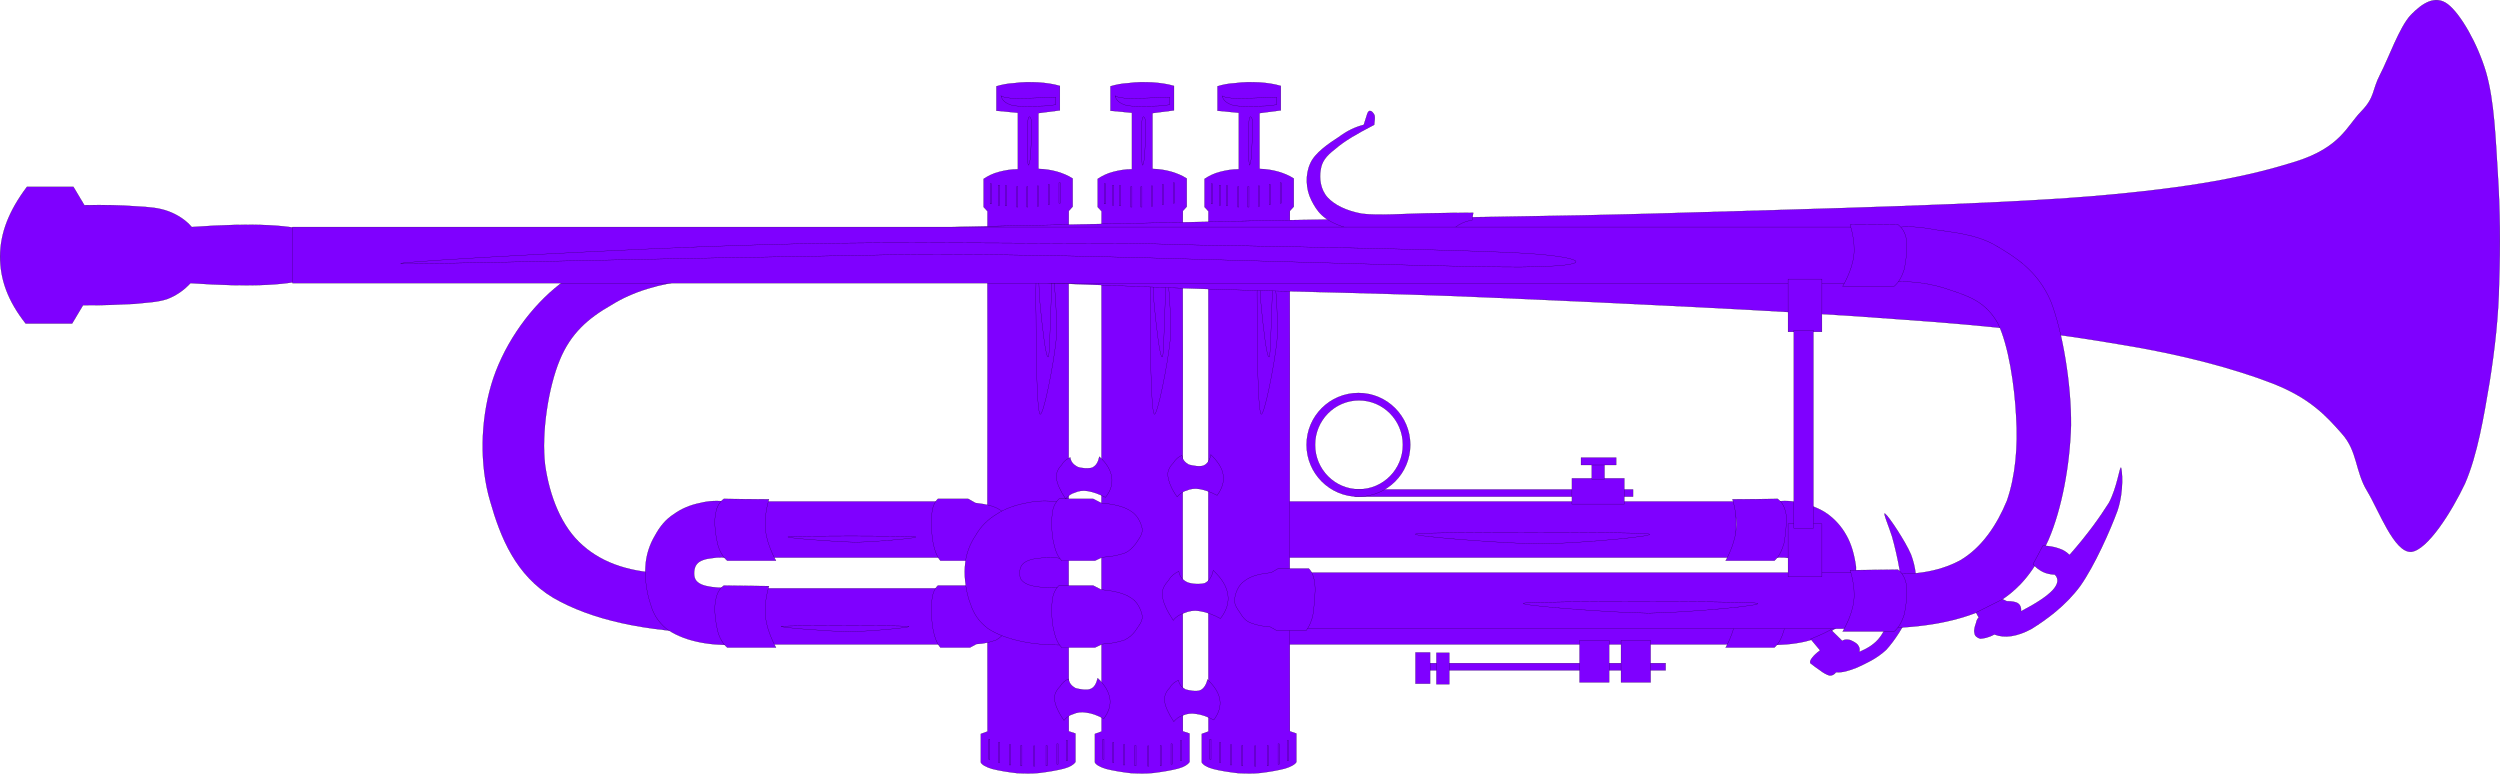 <?xml version="1.0"?><svg width="486.001" height="150.381" xmlns="http://www.w3.org/2000/svg">

 <g>
  <title>Layer 1</title>
  <g id="g5">
   <path fill="#7f00ff" fill-rule="evenodd" stroke="black" stroke-width="0.036" stroke-miterlimit="10" id="path7" d="m129.906,111.491c-7.164,-0.144 -12.6,-1.907 -16.596,-5.436c-4.212,-3.636 -6.48,-9.648 -7.344,-15.66c-0.756,-6.228 0.648,-15.156 2.844,-20.411c2.124,-5.184 5.544,-8.136 9.972,-10.656c4.248,-2.664 9.216,-4.14 15.876,-4.968c6.624,-0.9 14.616,-1.116 23.976,-0.504l0,0l-2.376,-7.344l0,0c-10.656,-1.08 -19.944,-0.936 -28.008,0.72c-8.208,1.512 -14.904,4.212 -20.376,8.784c-5.544,4.644 -10.26,11.664 -12.348,18.72c-2.088,7.02 -2.34,15.623 -0.216,22.751c1.98,6.948 4.932,14.364 12.312,18.757c7.344,4.212 17.604,6.552 31.32,6.876l0,0c-2.988,-3.852 -6.012,-7.74 -9.036,-11.629l0,0z"/>
   <path fill="#7f00ff" fill-rule="evenodd" stroke="black" stroke-width="0.036" stroke-miterlimit="10" id="path9" d="m5.238,36.324l9.036,0l2.124,3.564l0,0c3.96,-0.072 7.236,0 9.972,0.216c2.7,0.144 4.5,0.288 6.372,0.972c1.8,0.684 3.312,1.656 4.536,3.06l0,0c12.06,-0.864 19.944,-0.468 23.94,1.188c3.852,1.584 3.816,6.84 -0.252,8.532c-4.104,1.62 -11.988,2.016 -23.94,1.188l0,0c-1.224,1.332 -2.736,2.412 -4.536,3.096c-1.872,0.612 -3.672,0.648 -6.372,0.936c-2.736,0.108 -6.012,0.324 -9.972,0.252l0,0l-2.124,3.564l-9.036,0l0,0c-3.456,-4.392 -4.968,-8.568 -4.968,-13.068c0.036,-4.536 1.728,-8.856 5.22,-13.5l0,0z"/>
   <polygon fill="#7f00ff" fill-rule="evenodd" stroke="black" stroke-width="0.036" stroke-miterlimit="10" id="polygon11" points="246.295 97.487 337.482 97.487 337.482 108.396 246.295 108.396 246.295 97.487"/>
   <polygon fill="#7f00ff" fill-rule="evenodd" stroke="black" stroke-width="0.036" stroke-miterlimit="10" id="polygon13" points="246.295 114.372 337.482 114.372 337.482 125.279 246.295 125.279 246.295 114.372"/>
   <path fill="#7f00ff" fill-rule="evenodd" stroke="black" stroke-width="0.036" stroke-miterlimit="10" id="path15" d="m344.934,97.56c1.764,-0.288 3.457,-0.216 5.221,0.216c1.691,0.36 3.635,1.08 5.148,2.16c1.402,1.044 2.664,2.376 3.635,4.141c0.973,1.691 1.549,3.779 1.873,6.119c0.035,2.269 -0.289,5.221 -0.973,7.309c-0.684,1.943 -1.584,3.348 -2.988,4.644c-1.619,1.116 -3.635,2.017 -5.904,2.557c-2.303,0.54 -4.824,0.72 -7.703,0.684l0,0l0.9,-11.16l0,0c1.943,0.108 3.563,-0.036 4.715,-0.288c1.189,-0.252 1.908,-0.756 2.305,-1.368c0.287,-0.756 0.18,-2.268 -0.324,-2.88c-0.576,-0.684 -1.836,-1.08 -2.951,-1.188c-1.225,-0.216 -2.557,-0.181 -4.141,0.107l0,0c0.396,-3.674 0.79,-7.345 1.187,-11.053l0,0z"/>
   <path fill="#7f00ff" fill-rule="evenodd" stroke="black" stroke-width="0.036" stroke-miterlimit="10" id="path17" d="m345.582,96.983c0.9,0.685 1.404,1.584 1.656,3.132c0.145,1.404 -0.145,3.996 -0.432,5.545c-0.434,1.476 -1.008,2.592 -1.873,3.348l0,0l-9.467,0l0,0c0,0 1.691,-2.916 2.016,-5.904c0.325,-2.988 -0.684,-6.048 -0.684,-6.048l0,0c2.917,0 5.833,-0.036 8.784,-0.073l0,0z"/>
   <path fill="#7f00ff" fill-rule="evenodd" stroke="black" stroke-width="0.036" stroke-miterlimit="10" id="path19" d="m345.582,113.832c0.9,0.647 1.404,1.655 1.656,3.168c0.145,1.403 -0.145,3.996 -0.432,5.544c-0.434,1.476 -1.008,2.592 -1.873,3.348l0,0l-9.467,0l0,0c0,0 1.691,-2.952 2.016,-5.939c0.324,-2.988 -0.684,-6.013 -0.684,-6.013l0,0c2.917,-0.037 5.833,-0.072 8.784,-0.108l0,0z"/>
   <polygon fill="#7f00ff" fill-rule="evenodd" stroke="black" stroke-width="0.036" stroke-miterlimit="10" id="polygon21" points="263.357 95.147 317.467 95.147 317.467 96.552 263.357 96.552 263.357 95.147"/>
   <polygon fill="#7f00ff" fill-rule="evenodd" stroke="black" stroke-width="0.036" stroke-miterlimit="10" id="polygon23" points="305.586 92.987 315.773 92.987 315.773 97.991 305.586 97.991 305.586 92.987"/>
   <polygon fill="#7f00ff" fill-rule="evenodd" stroke="black" stroke-width="0.036" stroke-miterlimit="10" id="polygon25" points="309.438 89.892 311.922 89.892 311.922 93.132 309.438 93.132 309.438 89.892"/>
   <polygon fill="#7f00ff" fill-rule="evenodd" stroke="black" stroke-width="0.036" stroke-miterlimit="10" id="polygon27" points="307.35 88.956 314.189 88.956 314.189 90.396 307.35 90.396 307.35 88.956"/>
   <path fill="#7f00ff" fill-rule="evenodd" stroke="black" stroke-width="0.036" stroke-miterlimit="10" id="path29" d="m351.99,124.235l1.836,2.196l0,0c-0.684,0.504 -1.188,0.972 -1.512,1.404c-0.324,0.396 -0.504,0.756 -0.396,1.08l0,0c0.611,0.504 1.297,0.972 1.908,1.403c0.539,0.433 1.295,0.864 1.836,1.009c0.469,0.035 0.936,-0.181 1.26,-0.648l0,0c1.152,0.108 2.484,-0.252 4.141,-0.936c1.691,-0.792 3.707,-1.656 5.615,-3.421c1.691,-1.871 3.348,-4.428 4.824,-7.668l0,0c1.477,-0.252 2.125,-0.792 2.34,-1.332c0.037,-0.684 -0.359,-1.367 -1.584,-2.34l0,0c0.432,-2.304 0.18,-4.644 -0.756,-7.164c-1.08,-2.556 -4.32,-7.416 -5.004,-7.92c-0.611,-0.647 0.756,2.592 1.332,4.429c0.504,1.764 1.115,4.428 1.439,6.336c0.145,1.8 0,3.348 -0.432,4.644l0,0l-8.424,-1.584l-1.008,3.6l8.027,1.513l0,0c-0.287,2.016 -0.936,3.636 -1.943,5.004c-1.007,1.368 -2.412,2.196 -4.068,2.916l0,0c0.18,-0.433 0.072,-0.9 -0.18,-1.26c-0.289,-0.54 -1.188,-0.9 -1.584,-1.08c-0.541,-0.108 -1.045,-0.181 -1.512,0.18l0,0l-2.232,-2.196l0,0c-0.324,0.181 -0.756,0.433 -1.439,0.756c-0.685,0.287 -1.511,0.648 -2.484,1.079l0,0z"/>
   <polygon fill="#7f00ff" fill-rule="evenodd" stroke="black" stroke-width="0.036" stroke-miterlimit="10" id="polygon31" points="276.102 128.916 323.803 128.916 323.803 130.319 276.102 130.319 276.102 128.916"/>
   <polygon fill="#7f00ff" fill-rule="evenodd" stroke="black" stroke-width="0.036" stroke-miterlimit="10" id="polygon33" points="315.127 124.487 320.887 124.487 320.887 132.66 315.127 132.66 315.127 124.487"/>
   <polygon fill="#7f00ff" fill-rule="evenodd" stroke="black" stroke-width="0.036" stroke-miterlimit="10" id="polygon35" points="275.166 126.828 278.01 126.828 278.01 132.912 275.166 132.912 275.166 126.828"/>
   <polygon fill="#7f00ff" fill-rule="evenodd" stroke="black" stroke-width="0.036" stroke-miterlimit="10" id="polygon37" points="279.234 126.899 281.754 126.899 281.754 133.02 279.234 133.02 279.234 126.899"/>
   <polygon fill="#7f00ff" fill-rule="evenodd" stroke="black" stroke-width="0.036" stroke-miterlimit="10" id="polygon39" points="307.063 124.487 312.822 124.487 312.822 132.66 307.063 132.66 307.063 124.487"/>
   <path fill="#7f00ff" fill-rule="evenodd" stroke="black" stroke-width="0.036" stroke-miterlimit="10" id="path41" d="m193.698,16.776l0,4.752l4.176,0.396l0,10.98l0,0c-1.404,0 -2.484,0.216 -3.636,0.504c-1.152,0.288 -2.16,0.792 -3.024,1.368l0,0l0,5.472l0.756,0.828l0,0c-0.036,2.052 -0.036,11.232 0,28.224c-0.036,16.992 -0.036,40.967 0,72.9l0,0l-1.296,0.468l0,5.544l0,0c0.216,0.468 1.08,0.936 2.196,1.26c1.224,0.324 3.204,0.648 4.824,0.828c1.584,0.072 2.844,0.107 4.32,-0.036l0,0c2.016,-0.252 3.636,-0.54 4.86,-0.864c1.188,-0.323 1.872,-0.792 2.196,-1.26l0,0l0,-5.544l-1.296,-0.432l0,0c-0.036,-32.04 -0.036,-55.836 0,-72.936c-0.036,-16.992 -0.036,-26.172 0,-28.224l0,0l0.756,-0.828l0,-5.472l0,0c-0.936,-0.612 -1.944,-1.008 -3.024,-1.332c-1.188,-0.324 -2.268,-0.504 -3.636,-0.54l0,0l0,-10.836l4.176,-0.54l0,-4.752l0,0c-1.296,-0.396 -2.736,-0.576 -4.176,-0.684c-1.512,-0.072 -3.348,-0.072 -4.68,0.144c-1.404,0.072 -2.52,0.324 -3.492,0.612l0,0z"/>
   <polygon fill="#7f00ff" fill-rule="evenodd" stroke="black" stroke-width="0.036" stroke-miterlimit="10" id="polygon43" points="192.474 35.712 192.726 35.712 192.726 39.636 192.474 39.636 192.474 35.712"/>
   <polygon fill="#7f00ff" fill-rule="evenodd" stroke="black" stroke-width="0.036" stroke-miterlimit="10" id="polygon45" points="194.058 36 194.31 36 194.31 39.924 194.058 39.924 194.058 36"/>
   <polygon fill="#7f00ff" fill-rule="evenodd" stroke="black" stroke-width="0.036" stroke-miterlimit="10" id="polygon47" points="195.426 36.072 195.678 36.072 195.678 39.996 195.426 39.996 195.426 36.072"/>
   <polygon fill="#7f00ff" fill-rule="evenodd" stroke="black" stroke-width="0.036" stroke-miterlimit="10" id="polygon49" points="197.622 36.288 197.874 36.288 197.874 40.248 197.622 40.248 197.622 36.288"/>
   <polygon fill="#7f00ff" fill-rule="evenodd" stroke="black" stroke-width="0.036" stroke-miterlimit="10" id="polygon51" points="199.602 36.288 199.818 36.288 199.818 40.248 199.602 40.248 199.602 36.288"/>
   <polygon fill="#7f00ff" fill-rule="evenodd" stroke="black" stroke-width="0.036" stroke-miterlimit="10" id="polygon53" points="201.654 36.144 201.87 36.144 201.87 40.104 201.654 40.104 201.654 36.144"/>
   <polygon fill="#7f00ff" fill-rule="evenodd" stroke="black" stroke-width="0.036" stroke-miterlimit="10" id="polygon55" points="203.778 35.856 203.994 35.856 203.994 39.78 203.778 39.78 203.778 35.856"/>
   <polygon fill="#7f00ff" fill-rule="evenodd" stroke="black" stroke-width="0.036" stroke-miterlimit="10" id="polygon57" points="205.866 35.532 206.118 35.532 206.118 39.492 205.866 39.492 205.866 35.532"/>
   <path fill="#7f00ff" fill-rule="evenodd" stroke="black" stroke-width="0.036" stroke-miterlimit="10" id="path59" d="m194.598,18.648c0.216,0.18 1.152,0.468 2.952,0.468c1.836,0 4.212,-0.072 7.668,-0.216l0,0l0,1.44l0,0c-0.72,0.144 -1.836,0.288 -3.204,0.288c-1.476,0 -3.996,0.144 -5.22,-0.144c-1.296,-0.36 -1.98,-0.972 -2.196,-1.836l0,0z"/>
   <path fill="#7f00ff" fill-rule="evenodd" stroke="black" stroke-width="0.036" stroke-miterlimit="10" id="path61" d="m199.818,23.508c-0.144,1.224 -0.144,6.696 0,7.956c0.036,1.188 0.288,0.612 0.468,-0.612c0.144,-1.332 0.288,-5.796 0.288,-6.984c-0.108,-1.26 -0.684,-1.656 -0.756,-0.36l0,0z"/>
   <path fill="#7f00ff" fill-rule="evenodd" stroke="black" stroke-width="0.036" stroke-miterlimit="10" id="path63" d="m201.726,48.096c-0.18,0.216 -0.468,7.668 -0.324,13.176c0,5.4 0.108,18.288 0.756,19.224c0.648,0.684 2.664,-9.612 3.132,-14.22c0.36,-4.644 -0.468,-13.716 -0.684,-13.176c-0.216,0.504 -0.468,14.976 -0.756,16.2c-0.504,1.008 -1.224,-5.868 -1.584,-9.396c-0.432,-3.636 -0.432,-12.06 -0.54,-11.808l0,0z"/>
   <polygon fill="#7f00ff" fill-rule="evenodd" stroke="black" stroke-width="0.036" stroke-miterlimit="10" id="polygon65" points="192.222 143.712 192.438 143.712 192.438 147.636 192.222 147.636 192.222 143.712"/>
   <polygon fill="#7f00ff" fill-rule="evenodd" stroke="black" stroke-width="0.036" stroke-miterlimit="10" id="polygon67" points="194.094 144.323 194.346 144.323 194.346 148.248 194.094 148.248 194.094 144.323"/>
   <polygon fill="#7f00ff" fill-rule="evenodd" stroke="black" stroke-width="0.036" stroke-miterlimit="10" id="polygon69" points="196.218 144.756 196.47 144.756 196.47 148.716 196.218 148.716 196.218 144.756"/>
   <polygon fill="#7f00ff" fill-rule="evenodd" stroke="black" stroke-width="0.036" stroke-miterlimit="10" id="polygon71" points="198.414 144.936 198.666 144.936 198.666 148.859 198.414 148.859 198.414 144.936"/>
   <polygon fill="#7f00ff" fill-rule="evenodd" stroke="black" stroke-width="0.036" stroke-miterlimit="10" id="polygon73" points="200.934 145.008 201.15 145.008 201.15 148.932 200.934 148.932 200.934 145.008"/>
   <polygon fill="#7f00ff" fill-rule="evenodd" stroke="black" stroke-width="0.036" stroke-miterlimit="10" id="polygon75" points="203.346 144.936 203.562 144.936 203.562 148.859 203.346 148.859 203.346 144.936"/>
   <polygon fill="#7f00ff" fill-rule="evenodd" stroke="black" stroke-width="0.036" stroke-miterlimit="10" id="polygon77" points="205.47 144.611 205.686 144.611 205.686 148.571 205.47 148.571 205.47 144.611"/>
   <polygon fill="#7f00ff" fill-rule="evenodd" stroke="black" stroke-width="0.036" stroke-miterlimit="10" id="polygon79" points="207.27 143.928 207.522 143.928 207.522 147.888 207.27 147.888 207.27 143.928"/>
   <path fill="#7f00ff" fill-rule="evenodd" stroke="black" stroke-width="0.036" stroke-miterlimit="10" id="path81" d="m215.874,16.776l0,4.752l4.176,0.396l0,10.98l0,0c-1.404,0 -2.484,0.216 -3.636,0.504c-1.152,0.288 -2.16,0.792 -3.024,1.368l0,0l0,5.472l0.756,0.828l0,0c-0.036,2.052 -0.036,11.232 0,28.224c-0.036,16.992 -0.036,40.967 0,72.9l0,0l-1.296,0.468l0,5.544l0,0c0.216,0.468 1.08,0.936 2.196,1.26c1.224,0.324 3.204,0.648 4.824,0.828c1.584,0.072 2.844,0.107 4.32,-0.036l0,0c2.016,-0.252 3.636,-0.54 4.86,-0.864c1.188,-0.323 1.872,-0.792 2.196,-1.26l0,0l0,-5.544l-1.296,-0.432l0,0c-0.036,-32.04 -0.036,-55.836 0,-72.936c-0.036,-16.992 -0.036,-26.172 0,-28.224l0,0l0.756,-0.828l0,-5.472l0,0c-0.936,-0.612 -1.944,-1.008 -3.024,-1.332c-1.188,-0.324 -2.268,-0.504 -3.636,-0.54l0,0l0,-10.836l4.176,-0.54l0,-4.752l0,0c-1.296,-0.396 -2.736,-0.576 -4.176,-0.684c-1.512,-0.072 -3.348,-0.072 -4.68,0.144c-1.404,0.072 -2.52,0.324 -3.492,0.612l0,0z"/>
   <polygon fill="#7f00ff" fill-rule="evenodd" stroke="black" stroke-width="0.036" stroke-miterlimit="10" id="polygon83" points="214.65 35.712 214.902 35.712 214.902 39.636 214.65 39.636 214.65 35.712"/>
   <polygon fill="#7f00ff" fill-rule="evenodd" stroke="black" stroke-width="0.036" stroke-miterlimit="10" id="polygon85" points="216.27 36 216.486 36 216.486 39.924 216.27 39.924 216.27 36"/>
   <polygon fill="#7f00ff" fill-rule="evenodd" stroke="black" stroke-width="0.036" stroke-miterlimit="10" id="polygon87" points="217.602 36.072 217.854 36.072 217.854 39.996 217.602 39.996 217.602 36.072"/>
   <polygon fill="#7f00ff" fill-rule="evenodd" stroke="black" stroke-width="0.036" stroke-miterlimit="10" id="polygon89" points="219.798 36.288 220.05 36.288 220.05 40.248 219.798 40.248 219.798 36.288"/>
   <polygon fill="#7f00ff" fill-rule="evenodd" stroke="black" stroke-width="0.036" stroke-miterlimit="10" id="polygon91" points="221.778 36.288 221.994 36.288 221.994 40.248 221.778 40.248 221.778 36.288"/>
   <polygon fill="#7f00ff" fill-rule="evenodd" stroke="black" stroke-width="0.036" stroke-miterlimit="10" id="polygon93" points="223.83 36.144 224.046 36.144 224.046 40.104 223.83 40.104 223.83 36.144"/>
   <polygon fill="#7f00ff" fill-rule="evenodd" stroke="black" stroke-width="0.036" stroke-miterlimit="10" id="polygon95" points="225.954 35.856 226.17 35.856 226.17 39.78 225.954 39.78 225.954 35.856"/>
   <polygon fill="#7f00ff" fill-rule="evenodd" stroke="black" stroke-width="0.036" stroke-miterlimit="10" id="polygon97" points="228.078 35.532 228.294 35.532 228.294 39.492 228.078 39.492 228.078 35.532"/>
   <path fill="#7f00ff" fill-rule="evenodd" stroke="black" stroke-width="0.036" stroke-miterlimit="10" id="path99" d="m216.774,18.648c0.216,0.18 1.152,0.468 2.952,0.468c1.836,0 4.212,-0.072 7.668,-0.216l0,0l0,1.44l0,0c-0.72,0.144 -1.836,0.288 -3.204,0.288c-1.476,0 -3.996,0.144 -5.22,-0.144c-1.296,-0.36 -1.98,-0.972 -2.196,-1.836l0,0z"/>
   <path fill="#7f00ff" fill-rule="evenodd" stroke="black" stroke-width="0.036" stroke-miterlimit="10" id="path101" d="m221.994,23.508c-0.144,1.224 -0.144,6.696 0,7.956c0.036,1.188 0.288,0.612 0.468,-0.612c0.144,-1.332 0.288,-5.796 0.288,-6.984c-0.108,-1.26 -0.684,-1.656 -0.756,-0.36l0,0z"/>
   <path fill="#7f00ff" fill-rule="evenodd" stroke="black" stroke-width="0.036" stroke-miterlimit="10" id="path103" d="m223.902,48.096c-0.216,0.216 -0.36,7.668 -0.288,13.176c0,5.4 0.108,18.288 0.756,19.224c0.576,0.684 2.628,-9.612 3.096,-14.22c0.36,-4.644 -0.468,-13.716 -0.684,-13.176c-0.216,0.504 -0.468,14.976 -0.756,16.2c-0.504,1.008 -1.224,-5.868 -1.584,-9.396c-0.432,-3.636 -0.432,-12.06 -0.54,-11.808l0,0z"/>
   <polygon fill="#7f00ff" fill-rule="evenodd" stroke="black" stroke-width="0.036" stroke-miterlimit="10" id="polygon105" points="214.398 143.712 214.614 143.712 214.614 147.636 214.398 147.636 214.398 143.712"/>
   <polygon fill="#7f00ff" fill-rule="evenodd" stroke="black" stroke-width="0.036" stroke-miterlimit="10" id="polygon107" points="216.306 144.323 216.522 144.323 216.522 148.248 216.306 148.248 216.306 144.323"/>
   <polygon fill="#7f00ff" fill-rule="evenodd" stroke="black" stroke-width="0.036" stroke-miterlimit="10" id="polygon109" points="218.394 144.756 218.646 144.756 218.646 148.716 218.394 148.716 218.394 144.756"/>
   <polygon fill="#7f00ff" fill-rule="evenodd" stroke="black" stroke-width="0.036" stroke-miterlimit="10" id="polygon111" points="220.59 144.936 220.842 144.936 220.842 148.859 220.59 148.859 220.59 144.936"/>
   <polygon fill="#7f00ff" fill-rule="evenodd" stroke="black" stroke-width="0.036" stroke-miterlimit="10" id="polygon113" points="223.11 145.008 223.326 145.008 223.326 148.932 223.11 148.932 223.11 145.008"/>
   <polygon fill="#7f00ff" fill-rule="evenodd" stroke="black" stroke-width="0.036" stroke-miterlimit="10" id="polygon115" points="225.522 144.936 225.738 144.936 225.738 148.859 225.522 148.859 225.522 144.936"/>
   <polygon fill="#7f00ff" fill-rule="evenodd" stroke="black" stroke-width="0.036" stroke-miterlimit="10" id="polygon117" points="227.646 144.611 227.862 144.611 227.862 148.571 227.646 148.571 227.646 144.611"/>
   <polygon fill="#7f00ff" fill-rule="evenodd" stroke="black" stroke-width="0.036" stroke-miterlimit="10" id="polygon119" points="229.482 143.928 229.698 143.928 229.698 147.888 229.482 147.888 229.482 143.928"/>
   <path fill="#7f00ff" fill-rule="evenodd" stroke="black" stroke-width="0.036" stroke-miterlimit="10" id="path121" d="m236.682,16.776l0,4.752l4.14,0.396l0,10.98l0,0c-1.404,0 -2.484,0.216 -3.636,0.504c-1.152,0.288 -2.16,0.792 -3.024,1.368l0,0l0,5.472l0.756,0.828l0,0c-0.036,2.052 -0.036,11.232 0,28.224c-0.036,16.992 -0.036,40.967 0,72.9l0,0l-1.296,0.468l0,5.544l0,0c0.288,0.468 0.972,0.936 2.196,1.26c1.152,0.324 3.276,0.648 4.86,0.828c1.512,0.072 2.952,0.107 4.32,-0.036l0,0c2.088,-0.252 3.564,-0.54 4.824,-0.864c1.08,-0.323 1.943,-0.792 2.195,-1.26l0,0l0,-5.544l-1.26,-0.432l0,0c-0.035,-32.04 -0.035,-55.836 0,-72.936c-0.035,-16.992 -0.035,-26.172 0,-28.224l0,0l0.756,-0.828l0,-5.472l0,0c-0.936,-0.612 -1.943,-1.008 -3.023,-1.332c-1.188,-0.324 -2.268,-0.504 -3.637,-0.54l0,0l0,-10.836l4.141,-0.54l0,-4.752l0,0c-1.332,-0.396 -2.664,-0.576 -4.141,-0.684c-1.656,-0.072 -3.275,-0.072 -4.715,0.144c-1.404,0.072 -2.556,0.324 -3.456,0.612l0,0z"/>
   <polygon fill="#7f00ff" fill-rule="evenodd" stroke="black" stroke-width="0.036" stroke-miterlimit="10" id="polygon123" points="235.458 35.712 235.674 35.712 235.674 39.636 235.458 39.636 235.458 35.712"/>
   <polygon fill="#7f00ff" fill-rule="evenodd" stroke="black" stroke-width="0.036" stroke-miterlimit="10" id="polygon125" points="237.042 36 237.258 36 237.258 39.924 237.042 39.924 237.042 36"/>
   <polygon fill="#7f00ff" fill-rule="evenodd" stroke="black" stroke-width="0.036" stroke-miterlimit="10" id="polygon127" points="238.41 36.072 238.626 36.072 238.626 39.996 238.41 39.996 238.41 36.072"/>
   <polygon fill="#7f00ff" fill-rule="evenodd" stroke="black" stroke-width="0.036" stroke-miterlimit="10" id="polygon129" points="240.606 36.288 240.822 36.288 240.822 40.248 240.606 40.248 240.606 36.288"/>
   <polygon fill="#7f00ff" fill-rule="evenodd" stroke="black" stroke-width="0.036" stroke-miterlimit="10" id="polygon131" points="242.55 36.288 242.802 36.288 242.802 40.248 242.55 40.248 242.55 36.288"/>
   <polygon fill="#7f00ff" fill-rule="evenodd" stroke="black" stroke-width="0.036" stroke-miterlimit="10" id="polygon133" points="244.602 36.144 244.854 36.144 244.854 40.104 244.602 40.104 244.602 36.144"/>
   <polygon fill="#7f00ff" fill-rule="evenodd" stroke="black" stroke-width="0.036" stroke-miterlimit="10" id="polygon135" points="246.727 35.856 246.941 35.856 246.941 39.78 246.727 39.78 246.727 35.856"/>
   <polygon fill="#7f00ff" fill-rule="evenodd" stroke="black" stroke-width="0.036" stroke-miterlimit="10" id="polygon137" points="248.85 35.532 249.066 35.532 249.066 39.492 248.85 39.492 248.85 35.532"/>
   <path fill="#7f00ff" fill-rule="evenodd" stroke="black" stroke-width="0.036" stroke-miterlimit="10" id="path139" d="m237.582,18.648c0.216,0.18 1.152,0.468 2.952,0.468c1.728,0 4.319,-0.072 7.632,-0.216l0,0l0,1.44l0,0c-0.756,0.144 -1.764,0.288 -3.168,0.288c-1.476,0 -3.996,0.144 -5.22,-0.144c-1.296,-0.36 -1.98,-0.972 -2.196,-1.836l0,0z"/>
   <path fill="#7f00ff" fill-rule="evenodd" stroke="black" stroke-width="0.036" stroke-miterlimit="10" id="path141" d="m242.802,23.508c-0.144,1.224 -0.144,6.696 0,7.956c0.072,1.188 0.216,0.612 0.432,-0.612c0.145,-1.332 0.252,-5.796 0.324,-6.984c-0.108,-1.26 -0.684,-1.656 -0.756,-0.36l0,0z"/>
   <path fill="#7f00ff" fill-rule="evenodd" stroke="black" stroke-width="0.036" stroke-miterlimit="10" id="path143" d="m244.674,48.096c-0.217,0.216 -0.359,7.668 -0.287,13.176c0,5.4 0.107,18.288 0.756,19.224c0.576,0.684 2.627,-9.612 3.096,-14.22c0.359,-4.644 -0.469,-13.716 -0.684,-13.176c-0.217,0.504 -0.469,14.976 -0.756,16.2c-0.504,1.008 -1.225,-5.868 -1.584,-9.396c-0.434,-3.636 -0.434,-12.06 -0.541,-11.808l0,0z"/>
   <polygon fill="#7f00ff" fill-rule="evenodd" stroke="black" stroke-width="0.036" stroke-miterlimit="10" id="polygon145" points="235.206 143.712 235.422 143.712 235.422 147.636 235.206 147.636 235.206 143.712"/>
   <polygon fill="#7f00ff" fill-rule="evenodd" stroke="black" stroke-width="0.036" stroke-miterlimit="10" id="polygon147" points="237.078 144.323 237.294 144.323 237.294 148.248 237.078 148.248 237.078 144.323"/>
   <polygon fill="#7f00ff" fill-rule="evenodd" stroke="black" stroke-width="0.036" stroke-miterlimit="10" id="polygon149" points="239.202 144.756 239.418 144.756 239.418 148.716 239.202 148.716 239.202 144.756"/>
   <polygon fill="#7f00ff" fill-rule="evenodd" stroke="black" stroke-width="0.036" stroke-miterlimit="10" id="polygon151" points="241.398 144.936 241.614 144.936 241.614 148.859 241.398 148.859 241.398 144.936"/>
   <polygon fill="#7f00ff" fill-rule="evenodd" stroke="black" stroke-width="0.036" stroke-miterlimit="10" id="polygon153" points="243.882 145.008 244.135 145.008 244.135 148.932 243.882 148.932 243.882 145.008"/>
   <polygon fill="#7f00ff" fill-rule="evenodd" stroke="black" stroke-width="0.036" stroke-miterlimit="10" id="polygon155" points="246.33 144.936 246.547 144.936 246.547 148.859 246.33 148.859 246.33 144.936"/>
   <polygon fill="#7f00ff" fill-rule="evenodd" stroke="black" stroke-width="0.036" stroke-miterlimit="10" id="polygon157" points="248.453 144.611 248.67 144.611 248.67 148.571 248.453 148.571 248.453 144.611"/>
   <polygon fill="#7f00ff" fill-rule="evenodd" stroke="black" stroke-width="0.036" stroke-miterlimit="10" id="polygon159" points="250.254 143.928 250.471 143.928 250.471 147.888 250.254 147.888 250.254 143.928"/>
   <path fill="#7f00ff" fill-rule="evenodd" stroke="black" stroke-width="0.036" stroke-miterlimit="10" id="path161" d="m229.77,88.523c-0.684,0.288 -1.188,0.721 -1.656,1.44c-0.54,0.576 -1.224,1.476 -1.08,2.556c0.144,1.08 0.648,2.484 1.8,4.068l0,0c0.468,-0.54 1.08,-1.044 1.836,-1.225c0.684,-0.323 1.584,-0.468 2.556,-0.287c1.008,0.18 2.088,0.539 3.384,1.224l0,0c0.972,-1.332 1.368,-2.592 1.188,-3.924c-0.18,-1.368 -1.08,-2.7 -2.412,-3.996l0,0c-0.144,1.008 -0.684,1.8 -1.332,2.088c-0.72,0.36 -2.304,0.036 -2.952,-0.145c-0.684,-0.394 -1.224,-0.898 -1.332,-1.799l0,0z"/>
   <path fill="#7f00ff" fill-rule="evenodd" stroke="black" stroke-width="0.036" stroke-miterlimit="10" id="path163" d="m208.062,88.92c-0.612,0.288 -1.296,0.72 -1.656,1.439c-0.576,0.576 -1.152,1.477 -1.044,2.557c0.108,1.08 0.756,2.483 1.8,4.067l0,0c0.432,-0.54 1.08,-1.044 1.8,-1.224c0.684,-0.324 1.584,-0.468 2.556,-0.288c1.008,0.18 2.088,0.54 3.384,1.224l0,0c1.044,-1.332 1.404,-2.592 1.224,-3.924c-0.216,-1.368 -0.972,-2.7 -2.412,-3.996l0,0c-0.252,1.116 -0.612,1.729 -1.368,2.124c-0.72,0.252 -2.304,0.145 -2.952,-0.18c-0.684,-0.396 -1.224,-0.9 -1.332,-1.799l0,0z"/>
   <path fill="#7f00ff" fill-rule="evenodd" stroke="black" stroke-width="0.036" stroke-miterlimit="10" id="path165" d="m229.086,132.228c-0.612,0.288 -1.296,0.72 -1.656,1.44c-0.576,0.576 -1.152,1.476 -1.044,2.556c0.108,1.08 0.756,2.484 1.8,4.068l0,0c0.432,-0.54 1.08,-1.044 1.8,-1.225c0.684,-0.323 1.584,-0.468 2.556,-0.288c0.972,0.108 2.16,0.505 3.42,1.188l0,0c0.972,-1.332 1.368,-2.628 1.188,-3.888c-0.18,-1.368 -1.08,-2.7 -2.412,-3.996l0,0c-0.216,1.008 -0.72,1.8 -1.368,2.088c-0.792,0.359 -2.232,0.036 -2.916,-0.145c-0.684,-0.394 -1.188,-0.898 -1.368,-1.798l0,0z"/>
   <path fill="#7f00ff" fill-rule="evenodd" stroke="black" stroke-width="0.036" stroke-miterlimit="10" id="path167" d="m207.738,131.976c-0.684,0.288 -1.188,0.72 -1.656,1.44c-0.54,0.575 -1.224,1.476 -1.08,2.556c0.108,1.08 0.72,2.484 1.836,4.068l0,0c0.432,-0.54 1.08,-1.044 1.8,-1.225c0.684,-0.324 1.584,-0.468 2.556,-0.288c1.008,0.108 2.088,0.504 3.384,1.188l0,0c0.972,-1.332 1.368,-2.628 1.188,-3.888c-0.216,-1.368 -1.008,-2.7 -2.376,-3.996l0,0c-0.252,1.008 -0.612,1.8 -1.368,2.088c-0.72,0.359 -2.304,0.036 -2.952,-0.145c-0.684,-0.394 -1.224,-0.898 -1.332,-1.798l0,0z"/>
   <path fill="#7f00ff" fill-rule="evenodd" stroke="black" stroke-width="0.036" stroke-miterlimit="10" id="path169" d="m229.158,111.06c-0.792,0.396 -1.44,0.828 -1.944,1.692c-0.612,0.756 -1.404,1.62 -1.26,3.023c0.108,1.261 0.864,2.916 2.124,4.824l0,0c0.54,-0.72 1.26,-1.152 2.16,-1.439c0.828,-0.36 1.836,-0.576 3.024,-0.36c1.152,0.18 2.484,0.612 3.996,1.439l0,0c1.224,-1.584 1.656,-3.132 1.44,-4.644c-0.252,-1.656 -1.152,-3.096 -2.844,-4.716l0,0c-0.252,1.224 -0.792,2.052 -1.62,2.483c-0.972,0.288 -2.592,0.181 -3.456,-0.18c-0.9,-0.466 -1.44,-1.042 -1.62,-2.122l0,0z"/>
   <path fill="#7f00ff" fill-rule="evenodd" stroke="black" stroke-width="0.036" stroke-miterlimit="10" id="path171" d="m139.95,45.108l-1.008,7.2l0,0c35.424,1.548 64.98,2.736 90.468,3.708c25.271,0.864 37.152,0.828 60.516,1.836c23.363,1.008 57.996,2.592 78.625,4.176c20.375,1.404 30.996,2.808 43.379,4.896c12.313,1.98 22.465,4.752 29.916,7.632c7.201,2.843 10.332,6.228 13.428,9.755c3.061,3.42 2.557,7.272 4.896,11.124c2.305,3.816 5.256,12.024 8.568,11.844c3.131,-0.323 7.813,-7.703 10.439,-13.248c2.449,-5.615 3.672,-13.104 4.789,-19.691c1.043,-6.552 1.764,-12.996 1.871,-19.476l0,0c0.252,-7.164 0.18,-14.004 -0.252,-20.88c-0.432,-6.876 -0.684,-14.364 -2.305,-19.944c-1.654,-5.58 -4.967,-11.34 -7.416,-13.212c-2.447,-1.872 -4.967,-0.216 -7.199,2.088c-2.195,2.304 -4.32,8.424 -5.977,11.592c-1.619,3.132 -0.936,4.356 -3.707,7.2c-2.771,2.844 -3.961,6.948 -12.744,9.72c-8.855,2.772 -19.477,5.04 -39.672,6.732c-20.305,1.656 -54.396,2.448 -80.748,3.24c-26.316,0.792 -44.748,0.792 -75.961,1.404c-31.282,0.612 -67.282,1.368 -109.906,2.304l0,0z"/>
   <path fill="#7f00ff" fill-rule="evenodd" stroke="black" stroke-width="0.036" stroke-miterlimit="10" id="path173" d="m265.77,22.212l-0.648,2.052l0,0c-1.691,0.432 -3.168,1.116 -4.967,2.448c-1.836,1.188 -4.572,3.024 -5.436,5.076c-0.973,2.088 -0.9,4.932 0.215,7.128c1.08,2.088 2.197,3.96 6.66,5.328c4.465,1.26 10.908,2.052 19.729,2.376l0,0c0.252,-1.008 0.791,-1.872 1.619,-2.448c0.793,-0.648 1.873,-1.152 3.24,-1.368l0,0l0.217,-1.44l0,0c-2.736,0 -5.832,0.036 -9.432,0.108c-3.709,0.072 -9.072,0.468 -12.205,0.072c-3.168,-0.576 -5.4,-1.764 -6.695,-3.168c-1.369,-1.512 -1.621,-3.744 -1.332,-5.328c0.215,-1.584 0.971,-2.664 2.807,-4.068c1.766,-1.548 4.248,-2.988 7.598,-4.716l0,0c0.107,-0.864 0.18,-1.44 0.072,-1.872c-0.254,-0.504 -0.576,-0.828 -0.828,-0.828c-0.218,-0.072 -0.47,0.144 -0.614,0.648l0,0z"/>
   <polygon fill="#7f00ff" fill-rule="evenodd" stroke="black" stroke-width="0.036" stroke-miterlimit="10" id="polygon175" points="147.654 97.487 183.942 97.487 183.942 108.396 147.654 108.396 147.654 97.487"/>
   <path fill="#7f00ff" fill-rule="evenodd" stroke="black" stroke-width="0.036" stroke-miterlimit="10" id="path177" d="m182.322,96.983c-0.684,0.685 -1.08,1.584 -1.188,3.132c-0.18,1.404 -0.036,3.996 0.288,5.545c0.288,1.476 0.756,2.592 1.404,3.348l0,0l5.724,0l1.26,-0.685l0,0c1.656,-0.071 2.808,-0.432 3.852,-0.792c0.828,-0.396 1.404,-1.079 1.872,-1.764c0.432,-0.828 1.296,-1.836 1.188,-2.88c-0.18,-1.152 -0.792,-2.7 -1.98,-3.528c-1.224,-0.936 -2.88,-1.332 -5.112,-1.584l0,0l-1.404,-0.792l0,0c-1.944,0 -3.924,0 -5.904,0l0,0z"/>
   <polygon fill="#7f00ff" fill-rule="evenodd" stroke="black" stroke-width="0.036" stroke-miterlimit="10" id="polygon179" points="147.654 114.372 183.942 114.372 183.942 125.279 147.654 125.279 147.654 114.372"/>
   <path fill="#7f00ff" fill-rule="evenodd" stroke="black" stroke-width="0.036" stroke-miterlimit="10" id="path181" d="m182.322,113.832c-0.684,0.647 -1.08,1.655 -1.188,3.168c-0.18,1.403 -0.036,3.996 0.288,5.544c0.288,1.476 0.756,2.592 1.404,3.348l0,0l5.724,0l1.26,-0.684l0,0c1.656,-0.072 2.808,-0.433 3.852,-0.792c0.828,-0.504 1.404,-1.009 1.872,-1.801c0.432,-0.863 1.296,-1.764 1.188,-2.844c-0.18,-1.116 -0.792,-2.771 -1.98,-3.563c-1.224,-0.937 -2.88,-1.332 -5.112,-1.584l0,0l-1.404,-0.792l0,0c-1.944,0 -3.924,0 -5.904,0l0,0z"/>
   <path fill="#7f00ff" fill-rule="evenodd" stroke="black" stroke-width="0.036" stroke-miterlimit="10" id="path183" d="m141.39,97.56c-1.764,-0.288 -3.564,-0.216 -5.256,0.216c-1.836,0.36 -3.636,1.08 -5.112,2.16c-1.62,1.044 -2.7,2.376 -3.672,4.141c-1.008,1.691 -1.764,3.779 -1.872,6.119c-0.18,2.269 0.288,5.221 1.008,7.309c0.54,1.943 1.476,3.348 2.952,4.644c1.512,1.116 3.528,2.017 5.904,2.557c2.268,0.54 4.788,0.72 7.704,0.684l0,0l-0.864,-11.16l0,0c-2.052,0.108 -3.636,-0.036 -4.752,-0.288c-1.224,-0.252 -1.98,-0.756 -2.268,-1.368c-0.396,-0.756 -0.252,-2.268 0.288,-2.88c0.468,-0.684 1.728,-1.08 2.952,-1.188c1.188,-0.216 2.52,-0.181 4.14,0.107l0,0c-0.36,-3.674 -0.756,-7.345 -1.152,-11.053l0,0z"/>
   <path fill="#7f00ff" fill-rule="evenodd" stroke="black" stroke-width="0.036" stroke-miterlimit="10" id="path185" d="m140.706,96.983c-0.9,0.685 -1.44,1.584 -1.62,3.132c-0.324,1.404 0.036,3.996 0.396,5.545c0.36,1.476 1.044,2.592 1.908,3.348l0,0l9.468,0l0,0c0,0 -1.692,-2.916 -2.052,-5.904c-0.324,-2.988 0.684,-6.048 0.684,-6.048l0,0c-2.916,0 -5.832,-0.036 -8.784,-0.073l0,0z"/>
   <path fill="#7f00ff" fill-rule="evenodd" stroke="black" stroke-width="0.036" stroke-miterlimit="10" id="path187" d="m140.706,113.832c-0.9,0.647 -1.44,1.655 -1.62,3.168c-0.324,1.403 0.036,3.996 0.396,5.544c0.36,1.476 1.044,2.592 1.908,3.348l0,0l9.468,0l0,0c0,0 -1.692,-2.952 -2.052,-5.939c-0.324,-2.988 0.684,-6.013 0.684,-6.013l0,0c-2.916,-0.037 -5.832,-0.072 -8.784,-0.108l0,0z"/>
   <path fill="#7f00ff" fill-rule="evenodd" stroke="black" stroke-width="0.036" stroke-miterlimit="10" id="path189" d="m205.434,97.56c-1.98,-0.288 -3.996,-0.216 -5.904,0.216c-1.98,0.36 -4.176,1.08 -5.76,2.16c-1.728,1.044 -3.096,2.376 -4.104,4.141c-1.152,1.691 -1.944,3.779 -2.088,6.119c-0.18,2.269 0.288,5.221 1.116,7.309c0.648,1.943 1.656,3.348 3.312,4.644c1.62,1.116 4.032,2.017 6.66,2.557c2.52,0.54 5.4,0.72 8.64,0.684l0,0l-1.008,-11.16l0,0c-2.268,0.108 -3.996,-0.036 -5.328,-0.288c-1.332,-0.252 -2.124,-0.756 -2.52,-1.368c-0.396,-0.756 -0.288,-2.268 0.324,-2.88c0.612,-0.684 1.908,-1.08 3.312,-1.188c1.332,-0.216 2.844,-0.181 4.68,0.107l0,0c-0.432,-3.674 -0.864,-7.345 -1.332,-11.053l0,0z"/>
   <path fill="#7f00ff" fill-rule="evenodd" stroke="black" stroke-width="0.036" stroke-miterlimit="10" id="path191" d="m205.866,96.983c-0.684,0.685 -1.224,1.584 -1.332,3.132c-0.18,1.404 -0.072,3.996 0.324,5.545c0.324,1.476 0.792,2.592 1.548,3.348l0,0l6.444,0l1.44,-0.685l0,0c1.8,-0.071 3.24,-0.432 4.32,-0.792c0.972,-0.396 1.548,-1.079 2.124,-1.764c0.54,-0.828 1.404,-1.836 1.332,-2.88c-0.216,-1.152 -0.864,-2.7 -2.232,-3.528c-1.404,-0.936 -3.276,-1.332 -5.76,-1.584l0,0l-1.548,-0.792l0,0c-2.196,0 -4.428,0 -6.66,0l0,0z"/>
   <path fill="#7f00ff" fill-rule="evenodd" stroke="black" stroke-width="0.036" stroke-miterlimit="10" id="path193" d="m205.866,113.832c-0.684,0.647 -1.224,1.655 -1.332,3.168c-0.18,1.403 -0.072,3.996 0.324,5.544c0.324,1.476 0.792,2.592 1.548,3.348l0,0l6.444,0l1.44,-0.684l0,0c1.8,-0.072 3.24,-0.433 4.32,-0.792c0.972,-0.504 1.548,-1.009 2.124,-1.801c0.54,-0.863 1.404,-1.764 1.332,-2.844c-0.216,-1.116 -0.864,-2.771 -2.232,-3.563c-1.404,-0.937 -3.276,-1.332 -5.76,-1.584l0,0l-1.548,-0.792l0,0c-2.196,0 -4.428,0 -6.66,0l0,0z"/>
   <polygon fill="#7f00ff" fill-rule="evenodd" stroke="black" stroke-width="0.036" stroke-miterlimit="10" id="polygon195" points="56.862 44.136 361.891 44.136 361.891 55.044 56.862 55.044 56.862 44.136"/>
   <polygon fill="#7f00ff" fill-rule="evenodd" stroke="black" stroke-width="0.036" stroke-miterlimit="10" id="polygon197" points="250.219 111.312 360.701 111.312 360.701 122.22 250.219 122.22 250.219 111.312"/>
   <path fill="#7f00ff" fill-rule="evenodd" stroke="black" stroke-width="0.036" stroke-miterlimit="10" id="path199" d="m254.43,110.52c0.648,0.648 1.045,1.656 1.188,3.168c0.145,1.44 -0.143,3.924 -0.322,5.508c-0.254,1.477 -0.758,2.557 -1.369,3.385l0,0l-5.725,0l-1.295,-0.721l0,0c-1.621,-0.071 -2.844,-0.432 -3.816,-0.792c-0.972,-0.396 -1.512,-1.08 -1.908,-1.764c-0.576,-0.864 -1.332,-1.764 -1.152,-2.844c0.072,-1.116 0.72,-2.772 1.944,-3.564c1.224,-0.936 2.807,-1.332 5.147,-1.584l0,0l1.369,-0.792l0,0c1.98,0 3.958,0 5.939,0l0,0z"/>
   <path fill="#7f00ff" fill-rule="evenodd" stroke="black" stroke-width="0.036" stroke-miterlimit="10" id="path201" d="m368.803,44.244c1.836,-0.324 4.248,-0.18 7.523,0.432c3.131,0.468 8.027,0.864 11.771,3.132c3.781,2.232 7.992,4.824 10.549,10.692c2.34,5.94 4.031,16.272 3.959,24.191c-0.215,7.74 -1.799,16.236 -4.355,22.177c-2.557,5.796 -5.473,9.756 -10.691,12.708c-5.4,2.844 -12.205,4.355 -20.953,4.535l0,0l-1.764,-10.8l0,0c6.625,0.756 11.881,-0.072 16.164,-2.34c4.283,-2.484 7.199,-6.912 9.145,-11.628c1.656,-4.752 2.16,-10.548 1.799,-16.272c-0.287,-5.939 -1.475,-14.003 -3.563,-18.215c-2.34,-4.104 -5.4,-5.184 -9.182,-6.444c-3.779,-1.368 -7.883,-1.908 -12.852,-1.62l0,0c0.793,-3.492 1.622,-7.02 2.45,-10.548l0,0z"/>
   <path fill="#7f00ff" fill-rule="evenodd" stroke="black" stroke-width="0.036" stroke-miterlimit="10" id="path203" d="m368.945,43.632c0.865,0.684 1.477,1.584 1.693,3.132c0.215,1.404 -0.109,3.996 -0.434,5.544c-0.467,1.476 -1.078,2.592 -1.979,3.348l0,0l-10.008,0l0,0c0,0 1.799,-2.952 2.16,-5.904c0.359,-2.988 -0.721,-6.048 -0.721,-6.048l0,0c3.098,0 6.194,-0.036 9.289,-0.072l0,0z"/>
   <path fill="#7f00ff" fill-rule="evenodd" stroke="black" stroke-width="0.036" stroke-miterlimit="10" id="path205" d="m368.945,110.735c0.865,0.648 1.477,1.656 1.693,3.168c0.215,1.368 -0.109,4.032 -0.434,5.509c-0.467,1.476 -1.078,2.592 -1.979,3.348l0,0l-10.008,0l0,0c0,0 1.799,-2.916 2.16,-5.904c0.359,-2.987 -0.721,-6.012 -0.721,-6.012l0,0c3.098,-0.036 6.194,-0.073 9.289,-0.109l0,0z"/>
   <polygon fill="#7f00ff" fill-rule="evenodd" stroke="black" stroke-width="0.036" stroke-miterlimit="10" id="polygon207" points="347.598 54.252 354.186 54.252 354.186 64.512 347.598 64.512 347.598 54.252"/>
   <polygon fill="#7f00ff" fill-rule="evenodd" stroke="black" stroke-width="0.036" stroke-miterlimit="10" id="polygon209" points="347.598 101.844 354.186 101.844 354.186 112.104 347.598 112.104 347.598 101.844"/>
   <polygon fill="#7f00ff" fill-rule="evenodd" stroke="black" stroke-width="0.036" stroke-miterlimit="10" id="polygon211" points="348.715 64.224 352.529 64.224 352.529 102.672 348.715 102.672 348.715 64.224"/>
   <path fill="#7f00ff" fill-rule="evenodd" stroke="black" stroke-width="0.036" stroke-miterlimit="10" id="path213" d="m395.227,109.655c0.504,0.648 1.188,1.152 1.908,1.513c0.646,0.323 1.475,0.504 2.34,0.54l0,0c0.791,0.828 0.646,1.836 -0.432,3.023c-1.117,1.188 -3.17,2.557 -6.156,4.104l0,0c0.07,-0.685 -0.109,-1.188 -0.541,-1.513c-0.432,-0.323 -1.26,-0.468 -2.195,-0.432l0,0l-0.828,-0.396l-5.184,2.592l0.539,0.972l0,0c-0.252,0.18 -0.432,0.54 -0.539,1.08c-0.182,0.504 -0.469,1.332 -0.289,1.944c0.037,0.54 0.504,0.899 1.117,1.08c0.576,-0.036 1.584,-0.181 2.734,-0.828l0,0c2.018,0.792 4.43,0.432 7.236,-1.08c2.773,-1.729 6.625,-4.464 9.469,-8.353c2.771,-3.924 5.832,-10.8 7.236,-14.651c1.332,-3.996 0.863,-8.028 0.684,-8.353c-0.252,-0.18 -0.756,3.853 -2.34,6.84c-1.764,2.809 -4.176,6.192 -7.668,10.152l0,0c-0.541,-0.54 -1.225,-1.008 -2.053,-1.26c-0.9,-0.324 -1.943,-0.504 -3.131,-0.54l0,0c-0.613,1.19 -1.261,2.379 -1.907,3.566l0,0z"/>
   <path fill="#7f00ff" fill-rule="evenodd" stroke="black" stroke-width="0.036" stroke-miterlimit="10" id="path215" d="m206.91,47.304c14.292,-0.036 10.512,-0.072 25.596,0.324c15.156,0.252 53.928,0.936 64.656,1.656c10.439,0.684 14.615,2.484 -1.621,2.628c-16.631,0.036 -71.495,-1.98 -95.867,-2.304c-24.264,-0.396 -28.188,0.036 -48.564,0.324c-20.7,0.288 -72.18,1.548 -73.224,1.296c-0.684,-0.396 46.908,-3.024 68.616,-3.6c21.672,-0.72 45.828,-0.36 60.408,-0.324l0,0z"/>
   <path fill="#7f00ff" fill-rule="evenodd" stroke="black" stroke-width="0.036" stroke-miterlimit="10" id="path217" d="m296.514,117.216c3.564,-0.36 40.428,-0.36 44.641,0c3.959,0.324 -13.248,1.908 -20.664,1.979c-7.596,-0.071 -27.397,-1.655 -23.977,-1.979l0,0z"/>
   <path fill="#7f00ff" fill-rule="evenodd" stroke="black" stroke-width="0.036" stroke-miterlimit="10" id="path219" d="m275.525,103.752c3.564,-0.36 40.428,-0.36 44.641,0c3.816,0.324 -13.176,1.908 -20.699,1.979c-7.633,-0.071 -27.324,-1.655 -23.942,-1.979l0,0z"/>
   <path fill="#7f00ff" fill-rule="evenodd" stroke="black" stroke-width="0.036" stroke-miterlimit="10" id="path221" d="m153.378,104.328c1.908,-0.181 22.068,-0.181 24.372,0c2.088,0.18 -7.236,1.008 -11.304,1.079c-4.212,-0.071 -14.904,-0.899 -13.068,-1.079l0,0z"/>
   <path fill="#7f00ff" fill-rule="evenodd" stroke="black" stroke-width="0.036" stroke-miterlimit="10" id="path223" d="m152.046,121.752c1.908,-0.181 22.068,-0.181 24.372,0c2.052,0.107 -7.164,1.008 -11.268,1.044c-4.176,-0.036 -14.976,-0.937 -13.104,-1.044l0,0z"/>
   <path fill="#7f00ff" fill-rule="evenodd" stroke="black" stroke-width="0.036" stroke-miterlimit="10" id="path225" d="m264.078,76.392l0,0c5.564,0 10.08,4.516 10.08,10.08c0,5.564 -4.516,10.08 -10.08,10.08c-5.564,0 -10.08,-4.516 -10.08,-10.08c0,-5.564 4.516,-10.08 10.08,-10.08l0,0zm0.108,1.44l0,0c4.711,0 8.533,3.87 8.533,8.64c0,4.77 -3.822,8.64 -8.533,8.64c-4.709,0 -8.531,-3.87 -8.531,-8.64c0,-4.77 3.822,-8.64 8.531,-8.64l0,0z"/>
  </g>
 </g>
</svg>